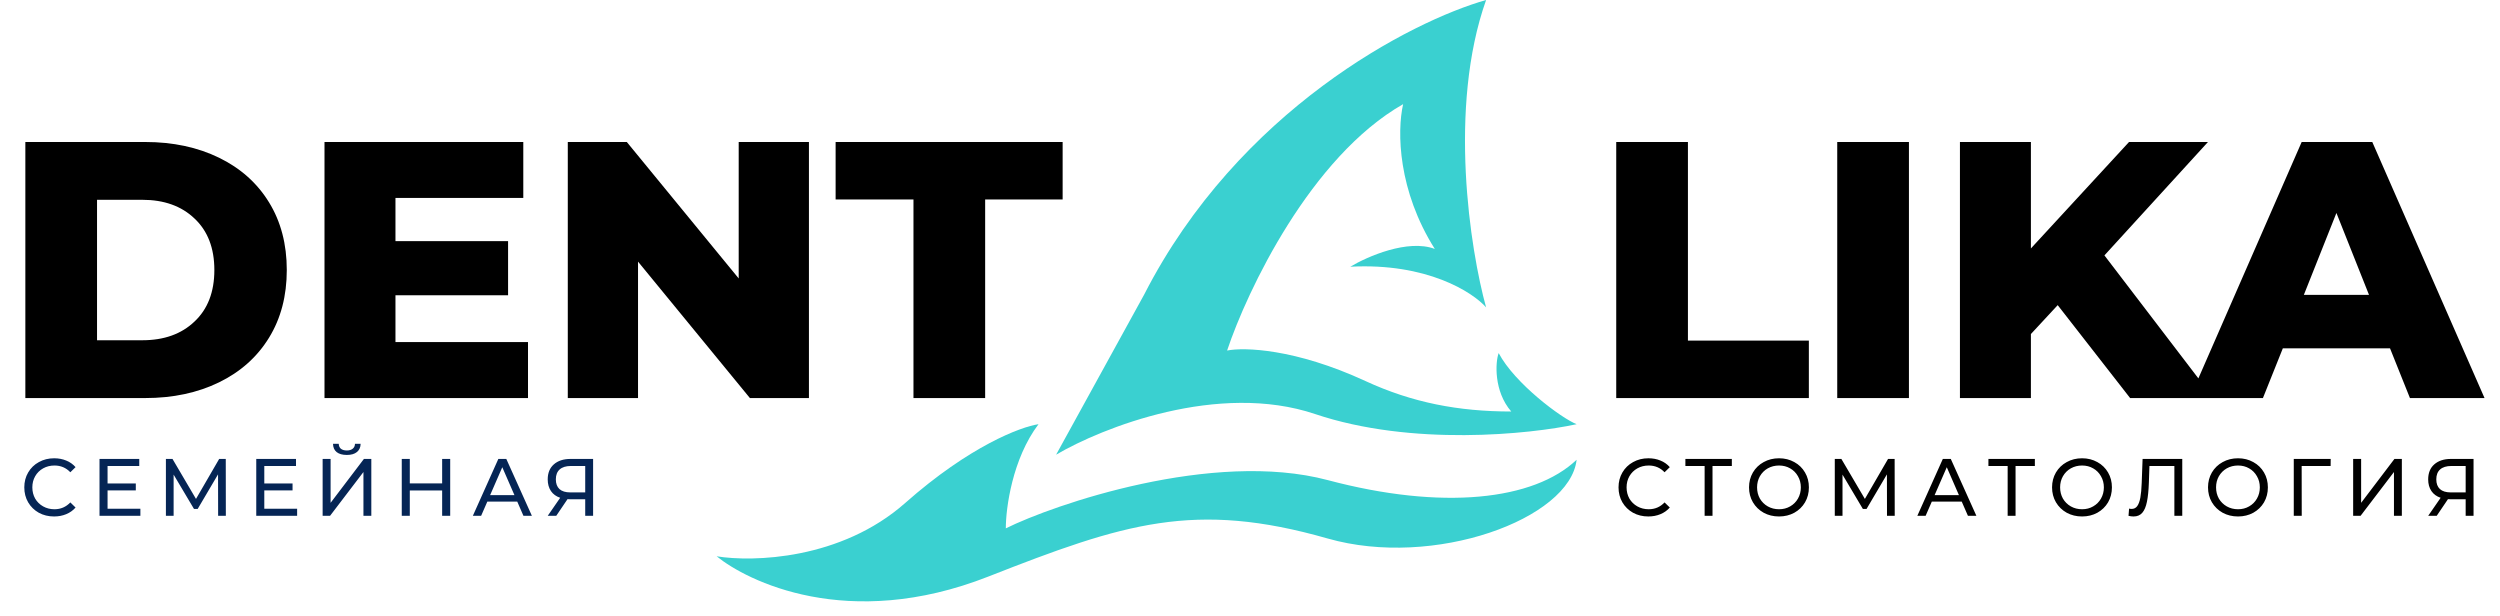 <?xml version="1.0" encoding="UTF-8"?> <svg xmlns="http://www.w3.org/2000/svg" width="199" height="49" viewBox="0 0 199 49" fill="none"> <path d="M118.293 0C115.251 8.573 117.026 19.883 118.293 24.466C117.226 23.253 113.57 20.907 107.485 21.231C108.832 20.422 112.064 19.006 114.21 19.815C111.279 15.169 111.191 10.501 111.688 8.29C104.322 12.496 99.278 23.118 97.677 27.903C99.011 27.633 103.081 27.741 108.686 30.329C112.41 32.049 116.091 32.756 120.295 32.756C118.894 31.138 119.027 28.815 119.294 28.105C120.575 30.532 124.298 33.295 125.499 33.767C121.763 34.575 112.369 35.546 104.683 32.958C96.996 30.37 87.736 34.036 84.066 36.193L91.072 23.455C98.598 8.735 112.355 1.685 118.293 0Z" fill="#3AD0D0"></path> <path d="M105.683 38.215C96.556 35.788 83.866 40.169 80.063 42.057C80.063 40.439 80.584 36.517 82.665 33.767C81.264 33.969 77.181 35.505 72.057 40.035C66.933 44.564 59.914 44.752 57.045 44.281C59.447 46.235 67.469 50.295 78.662 45.898C89.471 41.652 95.075 39.832 105.683 42.865C114.131 45.281 124.966 41.315 125.499 36.597C122.096 39.832 114.811 40.641 105.683 38.215Z" fill="#3AD0D0"></path> <path d="M2.018 11.303H11.558C13.768 11.303 15.728 11.721 17.438 12.556C19.148 13.39 20.474 14.574 21.415 16.108C22.357 17.641 22.828 19.436 22.828 21.494C22.828 23.552 22.357 25.347 21.415 26.881C20.474 28.414 19.148 29.598 17.438 30.433C15.728 31.267 13.768 31.685 11.558 31.685H2.018V11.303ZM11.327 27.084C13.057 27.084 14.44 26.589 15.478 25.599C16.535 24.61 17.063 23.241 17.063 21.494C17.063 19.747 16.535 18.379 15.478 17.389C14.44 16.399 13.057 15.904 11.327 15.904H7.724V27.084H11.327ZM42.029 27.23V31.685H25.83V11.303H41.654V15.758H31.479V19.194H40.443V23.503H31.479V27.23H42.029ZM64.391 11.303V31.685H59.693L50.787 20.825V31.685H45.196V11.303H49.894L58.8 22.164V11.303H64.391ZM72.712 15.875H66.515V11.303H84.586V15.875H78.418V31.685H72.712V15.875ZM128.652 11.303H134.359V27.114H143.985V31.685H128.652V11.303ZM146.244 11.303H151.951V31.685H146.244V11.303ZM163.793 24.289L161.66 26.589V31.685H156.011V11.303H161.66V19.776L169.471 11.303H175.754L167.512 20.329L176.187 31.685H169.558L163.793 24.289ZM190.245 27.725H181.714L180.129 31.685H174.307L183.213 11.303H188.834L197.769 31.685H191.831L190.245 27.725ZM188.574 23.474L185.979 16.952L183.386 23.474H188.574Z" fill="black"></path> <path d="M131.206 41.111C130.757 41.111 130.351 41.012 129.988 40.814C129.63 40.611 129.348 40.335 129.142 39.986C128.938 39.632 128.835 39.235 128.835 38.795C128.835 38.355 128.938 37.96 129.142 37.611C129.348 37.257 129.631 36.981 129.994 36.783C130.357 36.58 130.763 36.479 131.212 36.479C131.561 36.479 131.882 36.539 132.172 36.66C132.463 36.776 132.711 36.951 132.916 37.184L132.499 37.592C132.162 37.234 131.74 37.055 131.237 37.055C130.905 37.055 130.602 37.13 130.334 37.281C130.065 37.432 129.854 37.641 129.699 37.909C129.55 38.172 129.476 38.467 129.476 38.795C129.476 39.123 129.55 39.421 129.699 39.688C129.854 39.951 130.065 40.158 130.334 40.309C130.602 40.46 130.905 40.536 131.237 40.536C131.737 40.536 132.157 40.354 132.499 39.992L132.916 40.4C132.711 40.633 132.461 40.81 132.166 40.93C131.876 41.051 131.555 41.111 131.206 41.111ZM137.854 37.093H136.316V41.06H135.688V37.093H134.157V36.531H137.854V37.093ZM141.612 41.111C141.159 41.111 140.751 41.012 140.388 40.814C140.025 40.611 139.739 40.333 139.53 39.979C139.325 39.625 139.223 39.231 139.223 38.795C139.223 38.359 139.325 37.965 139.53 37.611C139.739 37.257 140.025 36.981 140.388 36.783C140.751 36.58 141.159 36.479 141.612 36.479C142.06 36.479 142.465 36.58 142.829 36.783C143.192 36.981 143.475 37.257 143.68 37.611C143.886 37.96 143.988 38.355 143.988 38.795C143.988 39.235 143.886 39.632 143.68 39.986C143.475 40.335 143.192 40.611 142.829 40.814C142.465 41.012 142.06 41.111 141.612 41.111ZM141.612 40.536C141.94 40.536 142.235 40.46 142.495 40.309C142.76 40.158 142.968 39.951 143.117 39.688C143.27 39.421 143.347 39.123 143.347 38.795C143.347 38.467 143.27 38.172 143.117 37.909C142.968 37.641 142.76 37.432 142.495 37.281C142.235 37.13 141.94 37.055 141.612 37.055C141.283 37.055 140.984 37.13 140.715 37.281C140.45 37.432 140.242 37.641 140.087 37.909C139.938 38.172 139.863 38.467 139.863 38.795C139.863 39.123 139.938 39.421 140.087 39.688C140.242 39.951 140.45 40.158 140.715 40.309C140.984 40.46 141.283 40.536 141.612 40.536ZM150.205 41.06L150.199 37.76L148.578 40.51H148.284L146.663 37.779V41.06H146.049V36.531H146.573L148.444 39.714L150.289 36.531H150.813L150.82 41.06H150.205ZM156.154 39.928H153.772L153.279 41.06H152.619L154.649 36.531H155.283L157.321 41.06H156.648L156.154 39.928ZM155.93 39.41L154.964 37.191L153.996 39.41H155.93ZM161.975 37.093H160.438V41.06H159.809V37.093H158.278V36.531H161.975V37.093ZM165.733 41.111C165.281 41.111 164.873 41.012 164.51 40.814C164.146 40.611 163.86 40.333 163.651 39.979C163.446 39.625 163.344 39.231 163.344 38.795C163.344 38.359 163.446 37.965 163.651 37.611C163.86 37.257 164.146 36.981 164.51 36.783C164.873 36.58 165.281 36.479 165.733 36.479C166.181 36.479 166.587 36.58 166.95 36.783C167.313 36.981 167.597 37.257 167.802 37.611C168.007 37.96 168.109 38.355 168.109 38.795C168.109 39.235 168.007 39.632 167.802 39.986C167.597 40.335 167.313 40.611 166.95 40.814C166.587 41.012 166.181 41.111 165.733 41.111ZM165.733 40.536C166.062 40.536 166.357 40.46 166.616 40.309C166.881 40.158 167.089 39.951 167.238 39.688C167.391 39.421 167.468 39.123 167.468 38.795C167.468 38.467 167.391 38.172 167.238 37.909C167.089 37.641 166.881 37.432 166.616 37.281C166.357 37.13 166.062 37.055 165.733 37.055C165.404 37.055 165.105 37.13 164.837 37.281C164.572 37.432 164.363 37.641 164.209 37.909C164.059 38.172 163.985 38.467 163.985 38.795C163.985 39.123 164.059 39.421 164.209 39.688C164.363 39.951 164.572 40.158 164.837 40.309C165.105 40.46 165.404 40.536 165.733 40.536ZM173.708 36.531V41.06H173.08V37.093H171.095L171.05 38.42C171.028 39.045 170.977 39.552 170.896 39.94C170.819 40.328 170.696 40.622 170.524 40.82C170.354 41.014 170.124 41.111 169.833 41.111C169.701 41.111 169.567 41.094 169.43 41.06L169.475 40.484C169.543 40.501 169.611 40.51 169.68 40.51C169.863 40.51 170.011 40.437 170.121 40.29C170.232 40.139 170.315 39.914 170.371 39.617C170.426 39.319 170.463 38.927 170.48 38.439L170.55 36.531H173.708ZM178.147 41.111C177.695 41.111 177.287 41.012 176.923 40.814C176.56 40.611 176.274 40.333 176.065 39.979C175.86 39.625 175.758 39.231 175.758 38.795C175.758 38.359 175.86 37.965 176.065 37.611C176.274 37.257 176.56 36.981 176.923 36.783C177.287 36.58 177.695 36.479 178.147 36.479C178.595 36.479 179.001 36.58 179.364 36.783C179.727 36.981 180.01 37.257 180.216 37.611C180.421 37.96 180.523 38.355 180.523 38.795C180.523 39.235 180.421 39.632 180.216 39.986C180.01 40.335 179.727 40.611 179.364 40.814C179.001 41.012 178.595 41.111 178.147 41.111ZM178.147 40.536C178.476 40.536 178.77 40.46 179.03 40.309C179.295 40.158 179.503 39.951 179.652 39.688C179.806 39.421 179.882 39.123 179.882 38.795C179.882 38.467 179.806 38.172 179.652 37.909C179.503 37.641 179.295 37.432 179.03 37.281C178.77 37.13 178.476 37.055 178.147 37.055C177.818 37.055 177.519 37.13 177.251 37.281C176.986 37.432 176.777 37.641 176.622 37.909C176.473 38.172 176.399 38.467 176.399 38.795C176.399 39.123 176.473 39.421 176.622 39.688C176.777 39.951 176.986 40.158 177.251 40.309C177.519 40.46 177.818 40.536 178.147 40.536ZM185.517 37.093H183.212L183.218 41.06H182.584V36.531H185.524L185.517 37.093ZM187.311 36.531H187.946V40.025L190.597 36.531H191.187V41.06H190.559V37.572L187.901 41.06H187.311V36.531ZM196.894 36.531V41.06H196.267V39.74H195.031C194.954 39.74 194.897 39.738 194.858 39.733L193.962 41.06H193.283L194.275 39.623C193.955 39.516 193.709 39.337 193.539 39.086C193.368 38.832 193.283 38.523 193.283 38.161C193.283 37.648 193.444 37.249 193.769 36.964C194.098 36.675 194.54 36.531 195.095 36.531H196.894ZM193.929 38.155C193.929 38.491 194.025 38.75 194.218 38.931C194.414 39.108 194.702 39.196 195.082 39.196H196.267V37.093H195.121C194.736 37.093 194.442 37.184 194.236 37.365C194.031 37.546 193.929 37.81 193.929 38.155Z" fill="black"></path> <path d="M4.304 41.111C3.855 41.111 3.45 41.012 3.087 40.814C2.728 40.611 2.446 40.335 2.241 39.986C2.036 39.632 1.934 39.235 1.934 38.795C1.934 38.355 2.036 37.961 2.241 37.611C2.446 37.257 2.73 36.981 3.093 36.783C3.456 36.58 3.862 36.479 4.31 36.479C4.66 36.479 4.981 36.539 5.271 36.66C5.561 36.776 5.809 36.951 6.014 37.184L5.598 37.592C5.26 37.234 4.84 37.055 4.336 37.055C4.003 37.055 3.702 37.13 3.433 37.281C3.164 37.432 2.952 37.641 2.799 37.909C2.649 38.172 2.574 38.467 2.574 38.795C2.574 39.123 2.649 39.421 2.799 39.688C2.952 39.951 3.164 40.158 3.433 40.309C3.702 40.46 4.003 40.536 4.336 40.536C4.835 40.536 5.256 40.354 5.598 39.992L6.014 40.4C5.809 40.633 5.559 40.81 5.265 40.93C4.974 41.051 4.654 41.111 4.304 41.111ZM11.175 40.497V41.06H7.921V36.531H11.085V37.093H8.562V38.485H10.81V39.035H8.562V40.497H11.175ZM17.363 41.06L17.356 37.76L15.736 40.51H15.441L13.82 37.779V41.06H13.206V36.531H13.731L15.601 39.714L17.446 36.531H17.971L17.977 41.06H17.363ZM23.651 40.497V41.06H20.398V36.531H23.562V37.093H21.038V38.485H23.287V39.035H21.038V40.497H23.651ZM25.682 36.531H26.316V40.025L28.968 36.531H29.557V41.06H28.93V37.572L26.271 41.06H25.682V36.531ZM27.61 36.214C27.26 36.214 26.989 36.138 26.797 35.987C26.609 35.832 26.513 35.612 26.508 35.327H26.963C26.968 35.495 27.025 35.627 27.136 35.722C27.251 35.812 27.409 35.858 27.61 35.858C27.802 35.858 27.956 35.812 28.071 35.722C28.191 35.627 28.253 35.495 28.257 35.327H28.705C28.701 35.608 28.603 35.825 28.411 35.981C28.223 36.136 27.956 36.214 27.61 36.214ZM35.836 36.531V41.06H35.195V39.041H32.62V41.06H31.98V36.531H32.62V38.478H35.195V36.531H35.836ZM41.173 39.928H38.791L38.297 41.06H37.638L39.668 36.531H40.302L42.339 41.06H41.666L41.173 39.928ZM40.949 39.41L39.982 37.191L39.015 39.41H40.949ZM47.211 36.531V41.06H46.583V39.74H45.347C45.27 39.74 45.212 39.738 45.174 39.733L44.277 41.06H43.598L44.591 39.623C44.271 39.516 44.025 39.337 43.854 39.086C43.684 38.832 43.598 38.523 43.598 38.161C43.598 37.648 43.761 37.249 44.085 36.964C44.414 36.675 44.856 36.531 45.411 36.531H47.211ZM44.245 38.155C44.245 38.491 44.341 38.75 44.533 38.931C44.73 39.108 45.018 39.196 45.398 39.196H46.583V37.093H45.436C45.052 37.093 44.758 37.184 44.553 37.365C44.348 37.546 44.245 37.81 44.245 38.155Z" fill="#052555"></path> </svg> 